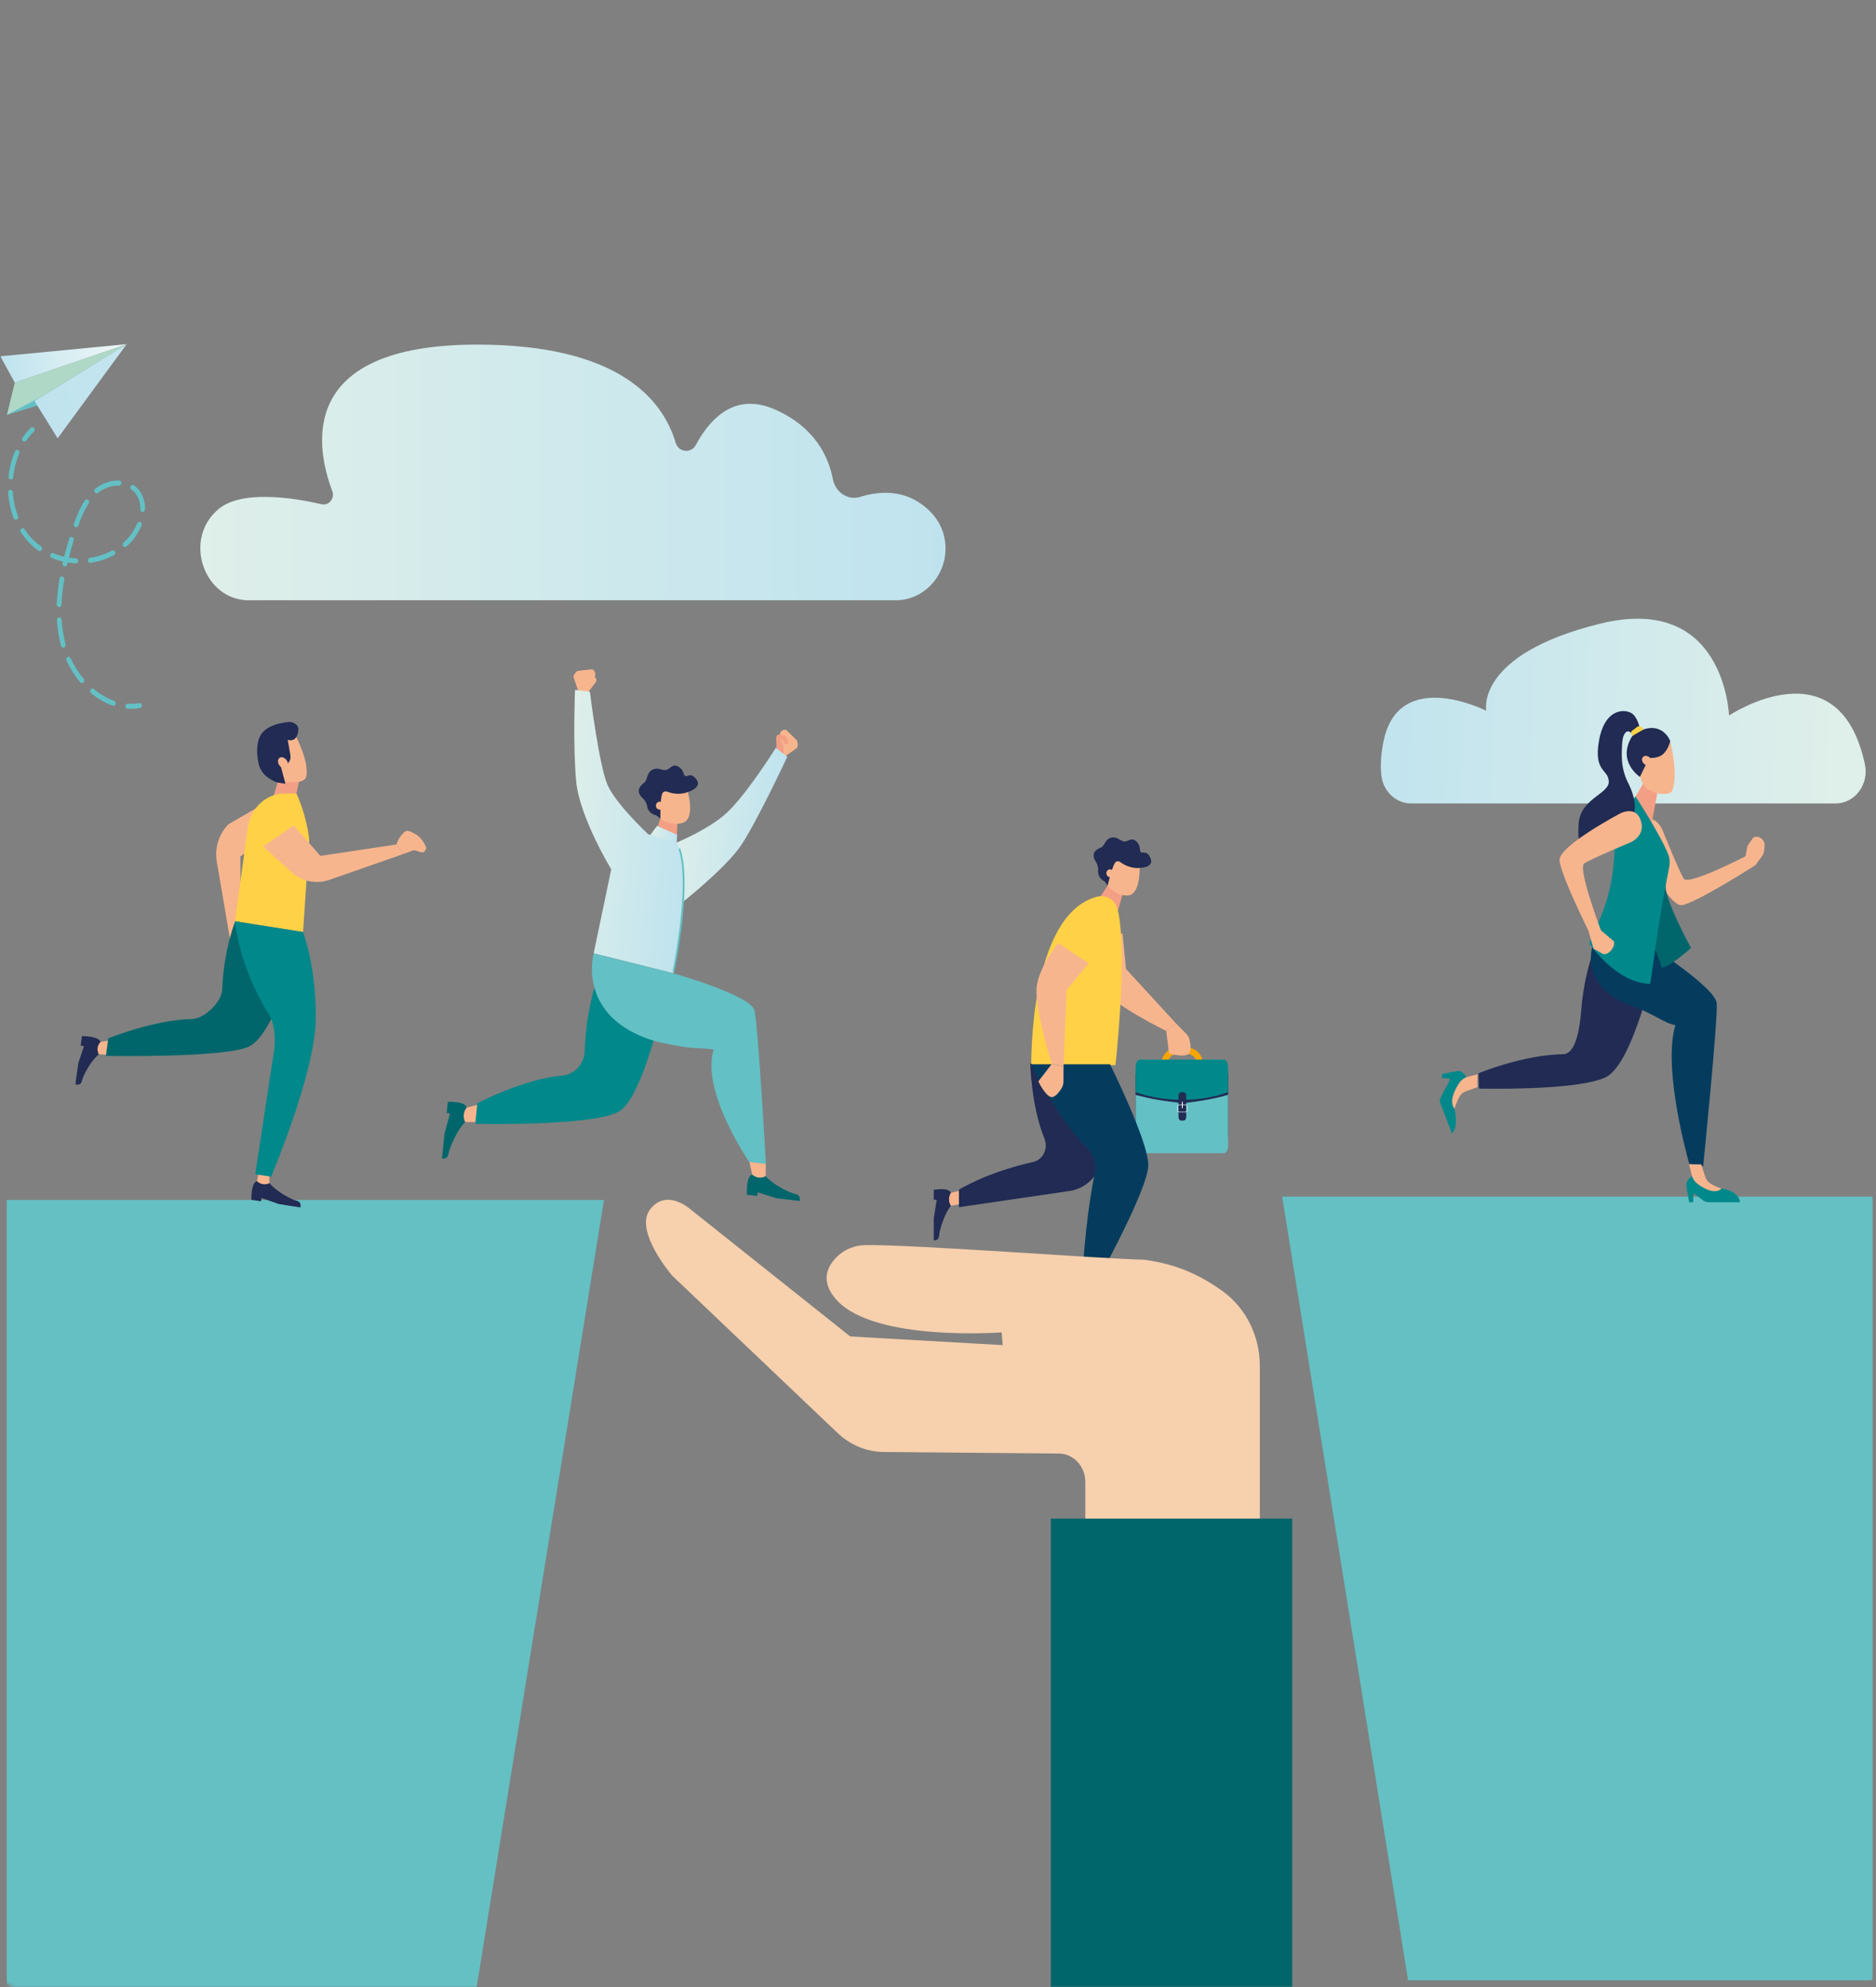 <svg xmlns="http://www.w3.org/2000/svg" width="556" height="589" viewBox="0 0 556 589" fill="none"><rect x="0" y="0" width="556" height="589" fill="#808080" stroke="none"/><mask id="mask0_849_2854" style="mask-type:alpha" maskUnits="userSpaceOnUse" x="0" y="0" width="556" height="589"><rect width="556" height="589" rx="5" fill="#059CA0"></rect></mask><g mask="url(#mask0_849_2854)"><path d="M544.038 238.133C549.705 238.133 553.963 232.521 552.724 226.6C552.715 226.553 552.706 226.509 552.694 226.463C544.931 190.332 512.432 212.08 512.432 212.08C512.432 212.08 511.309 175.712 474.221 184.852C437.133 193.989 440.476 210.648 440.476 210.648C440.476 210.648 414.628 197.546 410.051 219.668C409.29 223.347 409.085 226.653 409.369 229.625C409.837 234.466 413.664 238.135 418.208 238.135H544.031L544.038 238.133Z" fill="url(#paint0_linear_849_2854)"></path><path d="M73.713 177.911H265.534C274.223 177.911 281.256 169.83 280.108 160.61C279.691 157.267 278.217 153.878 274.938 150.889C268.376 144.907 260.629 145.51 254.989 147.261C251.33 148.398 247.609 145.976 246.837 141.979C245.547 135.311 241.468 126.484 229.499 121.292C217.854 116.241 210.489 123.954 206.229 131.878C204.827 134.486 201.095 134.094 200.247 131.224C196.556 118.718 183.694 102.132 141.429 102.132C87.617 102.132 93.662 132.798 98.467 145.49C99.292 147.666 97.501 149.94 95.357 149.45C87.068 147.552 71.665 145.088 64.761 150.892C64.519 151.094 64.282 151.307 64.052 151.524C54.339 160.659 60.785 177.913 73.713 177.913V177.911Z" fill="url(#paint1_linear_849_2854)"></path><path d="M4.377 113.396L2.062 122.973L10.217 118.847L37.553 102L4.377 113.396Z" fill="#AFD8C7"></path><path d="M2.062 122.973L16.451 118.557L12.475 117.454L2.062 122.973Z" fill="#63C0C4"></path><path d="M4.377 113.396L0.098 105.609L37.553 102L4.377 113.396Z" fill="url(#paint2_linear_849_2854)"></path><path d="M37.553 102L10.217 118.847L17.085 129.904L37.553 102Z" fill="url(#paint3_linear_849_2854)"></path><path d="M7.068 130.878C6.984 130.854 6.902 130.815 6.827 130.754C6.515 130.507 6.449 130.036 6.681 129.702C7.41 128.648 8.228 127.67 9.11 126.794C9.395 126.508 9.839 126.528 10.103 126.833C10.368 127.138 10.352 127.614 10.067 127.897C9.249 128.709 8.49 129.619 7.811 130.6C7.636 130.854 7.339 130.954 7.071 130.88L7.068 130.878Z" fill="#63C0C4"></path><path d="M33.433 209.153C33.42 209.148 33.404 209.145 33.39 209.14C31.146 208.355 28.986 207.101 26.967 205.415C26.662 205.159 26.607 204.688 26.846 204.358C27.085 204.029 27.527 203.975 27.833 204.229C29.722 205.808 31.738 206.981 33.828 207.713C34.197 207.842 34.397 208.267 34.276 208.662C34.16 209.043 33.789 209.255 33.433 209.157V209.153ZM24.114 202.436C23.984 202.399 23.863 202.326 23.77 202.211C22.139 200.274 20.765 198.11 19.687 195.77C19.514 195.397 19.657 194.945 20.006 194.76C20.352 194.577 20.774 194.728 20.947 195.102C21.97 197.317 23.269 199.369 24.814 201.204C25.073 201.513 25.051 201.987 24.761 202.265C24.579 202.441 24.335 202.497 24.114 202.436ZM18.591 191.925C18.361 191.862 18.165 191.674 18.092 191.41L17.998 191.059C17.401 188.751 17.021 186.299 16.866 183.769C16.841 183.354 17.135 182.995 17.52 182.968C17.907 182.937 18.242 183.254 18.267 183.669C18.416 186.096 18.78 188.446 19.352 190.654L19.439 190.981C19.548 191.378 19.336 191.798 18.965 191.915C18.839 191.954 18.709 191.954 18.589 191.923L18.591 191.925ZM17.347 179.894C17.032 179.806 16.807 179.496 16.823 179.133C16.916 176.722 17.194 174.148 17.648 171.484C17.716 171.074 18.083 170.803 18.466 170.879C18.832 170.945 19.101 171.345 19.031 171.755C18.591 174.351 18.32 176.854 18.226 179.199C18.21 179.614 17.882 179.936 17.495 179.919C17.445 179.916 17.395 179.909 17.347 179.894ZM19.053 167.888C18.682 167.785 18.456 167.38 18.548 166.98C18.589 166.802 18.63 166.621 18.673 166.443C17.522 166.173 16.392 165.807 15.308 165.355C14.948 165.204 14.768 164.767 14.909 164.382C15.05 163.996 15.456 163.799 15.818 163.955C16.85 164.384 17.928 164.733 19.026 164.987C19.45 163.296 19.938 161.534 20.509 159.622C20.628 159.226 21.027 159.009 21.391 159.134C21.76 159.261 21.965 159.683 21.847 160.078C21.298 161.922 20.824 163.625 20.412 165.255C21.106 165.367 21.808 165.443 22.512 165.485C22.907 165.511 23.198 165.863 23.175 166.277C23.155 166.692 22.822 167.012 22.435 166.987C21.635 166.941 20.84 166.851 20.054 166.719C20.006 166.924 19.958 167.129 19.91 167.334C19.817 167.739 19.436 167.985 19.06 167.885C19.056 167.885 19.053 167.885 19.051 167.883L19.053 167.888ZM11.607 163.303C11.534 163.284 11.464 163.25 11.398 163.203C10.115 162.301 8.946 161.249 7.923 160.08C7.285 159.351 6.69 158.563 6.152 157.733C5.931 157.392 6.011 156.923 6.33 156.686C6.649 156.447 7.087 156.535 7.308 156.874C7.807 157.643 8.358 158.375 8.948 159.051C9.896 160.134 10.978 161.107 12.168 161.944C12.491 162.174 12.582 162.64 12.368 162.986C12.2 163.262 11.887 163.379 11.605 163.301L11.607 163.303ZM26.55 166.795C26.281 166.719 26.069 166.478 26.03 166.165C25.98 165.753 26.249 165.375 26.634 165.321C28.965 164.989 31.164 164.274 33.174 163.196C33.518 163.008 33.941 163.157 34.117 163.53C34.29 163.901 34.151 164.352 33.805 164.54C31.656 165.694 29.307 166.458 26.821 166.812C26.728 166.824 26.637 166.819 26.552 166.795H26.55ZM4.528 154.032C4.32 153.976 4.14 153.817 4.054 153.59C3.138 151.209 2.589 148.647 2.416 145.981C2.388 145.566 2.68 145.207 3.067 145.178C3.455 145.149 3.79 145.463 3.817 145.876C3.979 148.381 4.494 150.785 5.353 153.017C5.501 153.402 5.33 153.842 4.97 154C4.824 154.064 4.669 154.073 4.528 154.032ZM36.872 162.115C36.733 162.076 36.605 161.993 36.507 161.866C36.261 161.547 36.302 161.071 36.6 160.807C37.056 160.405 37.494 159.975 37.899 159.534C39.054 158.277 40.014 156.747 40.672 155.11C40.825 154.73 41.24 154.554 41.595 154.718C41.95 154.881 42.117 155.325 41.962 155.706C41.237 157.511 40.178 159.202 38.9 160.59C38.46 161.068 37.986 161.534 37.494 161.969C37.314 162.127 37.081 162.176 36.869 162.118L36.872 162.115ZM22.373 156.262C22.351 156.255 22.328 156.247 22.305 156.24C21.94 156.096 21.756 155.662 21.89 155.271C22.907 152.346 23.941 150.136 25.151 148.32C25.376 147.984 25.816 147.906 26.131 148.145C26.447 148.386 26.52 148.855 26.295 149.194C25.16 150.897 24.178 152.995 23.209 155.794C23.082 156.159 22.72 156.357 22.376 156.26L22.373 156.262ZM3.035 142.101C2.7 142.008 2.475 141.664 2.514 141.289C2.639 140.105 2.844 138.927 3.12 137.783C3.455 136.397 3.901 135.043 4.448 133.764C4.608 133.386 5.025 133.218 5.378 133.393C5.731 133.567 5.886 134.011 5.724 134.389C5.211 135.589 4.792 136.86 4.478 138.161C4.218 139.237 4.027 140.347 3.906 141.46C3.862 141.872 3.514 142.169 3.129 142.121C3.095 142.116 3.063 142.111 3.031 142.101H3.035ZM42.108 151.719C41.798 151.634 41.572 151.326 41.581 150.97C41.629 149.116 41.146 147.53 40.144 146.256C39.791 145.807 39.378 145.417 38.918 145.092C38.594 144.863 38.503 144.397 38.717 144.051C38.929 143.704 39.367 143.607 39.69 143.836C40.262 144.238 40.777 144.726 41.217 145.285C42.431 146.827 43.042 148.808 42.985 151.011C42.974 151.426 42.65 151.756 42.263 151.743C42.208 151.743 42.156 151.734 42.105 151.719H42.108ZM28.464 146.188C28.316 146.146 28.179 146.054 28.081 145.915C27.846 145.583 27.906 145.112 28.215 144.861C30.221 143.231 32.802 142.343 35.295 142.426C35.68 142.44 35.988 142.784 35.976 143.202C35.965 143.616 35.641 143.943 35.252 143.931C33.105 143.86 30.793 144.656 29.065 146.061C28.888 146.205 28.664 146.246 28.464 146.19V146.188Z" fill="#63C0C4"></path><path d="M37.676 210.033C37.357 209.945 37.131 209.623 37.152 209.26C37.175 208.845 37.51 208.53 37.897 208.555C39.016 208.628 40.141 208.569 41.242 208.376C41.625 208.308 41.987 208.589 42.048 208.996C42.11 209.406 41.85 209.794 41.468 209.86C40.264 210.072 39.034 210.138 37.81 210.058C37.765 210.053 37.719 210.045 37.676 210.033Z" fill="#63C0C4"></path><path d="M555 354.668H380L417.321 586.93H555V354.668Z" fill="#64C0C3"></path><path d="M2 355.668H179L141.251 589H2V355.668Z" fill="#64C0C3"></path><path d="M232.723 224.152L235.984 221.837C236.269 221.63 236.433 221.281 236.415 220.912L236.376 220.041C236.362 219.763 236.248 219.502 236.057 219.314L233.211 216.528C232.874 216.199 232.368 216.159 231.992 216.435L231.596 216.726C231.386 216.879 231.238 217.113 231.185 217.382L230.19 222.471L232.726 224.152H232.723Z" fill="#F7B58E"></path><path d="M230.187 222.469L230.019 218.771C229.989 218.122 230.534 217.612 231.131 217.729L232.609 218.017C233.004 218.092 233.71 220.286 233.71 220.286C233.71 220.286 232.402 221.257 231.949 219.178C231.712 219.329 231.194 219.241 231.194 219.241C231.194 219.241 232.856 221.103 232.017 223.684L230.185 222.469H230.187Z" fill="#F39F85"></path><path d="M233.334 224.299C233.334 224.299 224.252 243.696 219.608 250.578C214.964 257.461 201.637 267.938 201.637 267.938L197.709 250.92C197.709 250.92 209.166 246.538 215.156 241.124C221.146 235.71 229.939 221.649 229.939 221.649L233.332 224.297L233.334 224.299Z" fill="url(#paint4_linear_849_2854)"></path><path d="M171.394 204.842L170.045 200.909C169.929 200.562 169.993 200.174 170.209 199.889L170.722 199.213C170.886 198.996 171.123 198.859 171.381 198.83L175.215 198.388C175.669 198.335 176.097 198.625 176.25 199.086L176.409 199.572C176.494 199.828 176.482 200.111 176.377 200.36L174.368 205.095L171.394 204.844V204.842Z" fill="#F7B58E"></path><path d="M174.368 205.093L176.548 202.219C176.931 201.714 176.774 200.957 176.229 200.674L174.878 199.969C174.518 199.781 172.736 201.099 172.736 201.099C172.736 201.099 173.254 202.709 174.767 201.321C174.874 201.592 175.338 201.848 175.338 201.848C175.338 201.848 172.971 202.294 172.219 204.91L174.366 205.09L174.368 205.093Z" fill="#F7B58E"></path><path d="M137.861 332.545C137.861 332.545 135.284 334.928 133.215 340.818C132.759 342.114 133.035 343.604 130.98 343.358C131.274 340.528 131.741 336.004 131.741 336.004L133.363 330.005L132.377 329.888L132.718 326.584C132.718 326.584 137.859 326.264 138.305 328.27C138.121 330.056 137.863 332.545 137.863 332.545H137.861Z" fill="#00666B"></path><path d="M141.525 332.603L137.863 332.544C137.207 331.246 137.323 329.658 138.155 328.482L138.305 328.27L142.072 327.328L141.525 332.601V332.603Z" fill="#F7B58E"></path><path d="M179.285 283.389C179.285 283.389 173.63 296.386 173.32 311.303C173.235 315.307 170.255 318.518 166.527 318.82C155.137 319.745 141.484 326.989 141.484 326.989L140.853 333.086C140.853 333.086 175.687 333.859 183.427 329.451C191.165 325.04 198.124 291.084 198.124 291.084L179.287 283.392L179.285 283.389Z" fill="#01888B"></path><path d="M199.368 248.312C206.614 254.782 199.511 288.442 199.511 288.442L175.951 282.557L181.153 257.649C181.153 257.649 171.754 242.18 170.759 231.565C169.763 220.951 170.421 204.48 170.421 204.48L174.821 205.002C174.821 205.002 177.528 226.9 180.075 232.672C182.621 238.442 192.179 247.319 192.179 247.319L199.37 248.314L199.368 248.312Z" fill="url(#paint5_linear_849_2854)"></path><path d="M199.361 287.876C200.088 284.236 204.424 261.47 201.159 251.82C201.277 251.633 201.394 251.44 201.505 251.245C205.251 261.292 200.336 285.763 199.805 288.328C199.662 288.174 199.511 288.025 199.363 287.876H199.361Z" fill="#63C0C4"></path><path d="M194.187 247.177L195.725 242.537L200.774 243.757L200.569 249.466C200.532 249.502 200.491 249.534 200.45 249.566C198.586 248.275 196.406 247.446 194.187 247.18V247.177Z" fill="#F39F85"></path><path d="M193.886 232.892L194.451 240.548C195.162 240.497 195.601 241.302 195.485 242.024C195.565 242.195 195.611 242.388 195.62 242.586C196.88 243.496 199.161 244.667 202.041 243.986C206.548 242.922 203.567 233.624 203.567 233.624L193.886 232.895V232.892Z" fill="#F7B58E"></path><path d="M191.76 238.718C191.712 238.157 190.965 236.986 190.557 236.63C187.93 234.329 190.179 232.528 190.978 231.943C191.862 231.296 191.639 229.554 192.781 228.542C194.521 226.997 196.278 228.49 197.411 228.232C198.545 227.971 199.211 226.326 200.89 227.136C202.569 227.946 202.423 229.347 202.97 229.918C203.517 230.489 204.451 228.837 206.115 230.642C208.648 233.392 203.857 234.744 203.857 234.744C203.857 234.744 201.248 235.993 197.716 234.629C197.231 234.441 196.666 234.571 196.374 235.024C195.572 236.271 195.729 242.666 195.729 242.666L194.537 241.663C194.537 241.663 191.985 241.285 191.762 238.716L191.76 238.718Z" fill="#212B53"></path><path d="M194.494 239.265C194.74 239.86 195.39 240.129 195.946 239.865C196.501 239.602 196.752 238.906 196.506 238.311C196.26 237.716 195.611 237.447 195.055 237.711C194.499 237.974 194.248 238.669 194.494 239.265Z" fill="#F7B58E"></path><path d="M200.678 247.424L200.516 250.029L192.781 247.402L194.731 244.769L200.678 247.424Z" fill="url(#paint6_linear_849_2854)"></path><path d="M226.925 348.589C226.925 348.589 229.151 351.348 234.651 353.564C235.861 354.052 237.253 353.757 237.023 355.957C234.38 355.643 230.156 355.142 230.156 355.142L224.555 353.405L224.446 354.462L221.36 354.096C221.36 354.096 221.062 348.591 222.935 348.113C224.603 348.311 226.927 348.587 226.927 348.587L226.925 348.589Z" fill="#00666B"></path><path d="M226.979 344.668L226.925 348.589C225.712 349.292 224.229 349.167 223.131 348.277L222.933 348.116L222.053 344.083L226.979 344.668Z" fill="#F7B58E"></path><path d="M199.511 288.442C199.511 288.442 222.497 294.951 223.598 299.443C224.698 303.935 226.993 344.975 226.993 344.975L222.076 344.392C222.076 344.392 207.666 323.617 211.501 311.059C205.748 310.244 206.618 311.411 194.715 308.751C170.544 301.846 175.949 282.56 175.949 282.56L199.509 288.444L199.511 288.442Z" fill="#63C0C4"></path><path d="M80.67 246.684L71.246 253.853L71.353 278.263L68.461 280.03L64.255 255.38C63.553 251.262 64.893 247.048 67.798 244.247L80.87 236.684L80.67 246.684Z" fill="#F7B58E"></path><path d="M68.461 280.027L69.081 283.404C68.808 285.192 67.094 286.234 69.147 287.493C69.147 287.493 71.991 287.037 73.668 284.307C74.928 282.257 74.928 281.933 74.103 280.718C73.392 279.671 72.444 278.822 71.353 278.263L68.461 280.03V280.027Z" fill="#F7B58E"></path><path d="M29.296 312.479C29.296 312.479 26.716 314.397 24.588 319.357C24.119 320.45 24.369 321.746 22.344 321.429C22.674 319.008 23.203 315.139 23.203 315.139L24.891 310.062L23.918 309.91L24.303 307.085C24.303 307.085 29.382 307.078 29.794 308.827C29.585 310.354 29.296 312.482 29.296 312.482V312.479Z" fill="#212B53"></path><path d="M32.909 312.718L29.293 312.477C28.664 311.325 28.801 309.964 29.642 308.995L29.792 308.819L33.524 308.205L32.909 312.716V312.718Z" fill="#F7B58E"></path><path d="M70.047 272.19C70.047 272.19 66.361 280.605 65.836 293.429C65.695 296.872 60.625 301.956 56.939 302.022C45.678 302.225 32.096 307.751 32.096 307.751L31.385 312.965C31.385 312.965 66.016 313.611 73.722 310.22C81.426 306.826 88.535 279.793 88.535 279.793L70.049 272.193L70.047 272.19Z" fill="#00666B"></path><path d="M79.854 350.646C79.854 350.646 81.848 353.298 86.911 355.555C88.025 356.052 89.33 355.825 89.052 357.87C86.596 357.484 82.67 356.872 82.67 356.872L77.498 355.059L77.364 356.043L74.497 355.594C74.497 355.594 74.383 350.448 76.147 350.067C77.696 350.309 79.856 350.648 79.856 350.648L79.854 350.646Z" fill="#212B53"></path><path d="M79.783 346.952L79.854 350.646C78.701 351.258 77.323 351.092 76.325 350.221L76.144 350.065L76.921 346.503L79.781 346.949L79.783 346.952Z" fill="#F7B58E"></path><path d="M86.362 215.64L77.24 220.151L78.849 227.6C78.872 227.705 78.908 227.805 78.936 227.908C79.12 227.925 79.305 227.942 79.489 227.971C79.519 227.976 79.549 227.983 79.578 227.988C79.608 227.993 79.635 227.993 79.665 227.998C81.893 228.347 83.609 230.116 84.502 232.275C85.865 232.377 87.252 232.236 88.583 231.797C89.49 231.499 90.296 231.101 90.641 230.584C92.215 225.726 86.362 215.638 86.362 215.638V215.64Z" fill="#F7B58E"></path><path d="M82.262 231.931L80.87 236.681L87.307 237.689L88.585 231.799L82.262 231.931Z" fill="#F39F85"></path><path d="M84.602 232.297L83.281 227.344L84.668 226.688C85.694 226.202 86.273 225.029 86.07 223.85L85.275 219.253C85.275 219.253 88 220.398 88.419 216.426C88.697 214.391 86.084 213.969 86.084 213.969C86.084 213.969 79.966 214.118 77.543 217.424C75.914 219.646 75.965 223.535 76.705 226.563C77.368 229.276 79.758 231.109 82.262 231.931L84.602 232.297Z" fill="#212B53"></path><path d="M82.522 225.016C82.189 225.712 82.529 226.754 83.279 227.344C84.028 227.934 84.908 227.849 85.24 227.154C85.573 226.458 85.234 225.417 84.484 224.826C83.732 224.236 82.855 224.321 82.522 225.016Z" fill="#F7B58E"></path><path d="M89.82 276.221L69.637 273.061L73.422 245.333C74.251 239.26 79.261 234.859 84.985 235.178L87.856 235.161C87.856 235.161 90.912 241.51 91.638 249L89.82 276.219V276.221Z" fill="#FFD147"></path><path d="M69.635 273.062C69.635 273.062 70.728 286.383 79.555 300.412C81.057 302.557 82.078 307.622 80.966 313.067L75.652 348.023L80.362 348.76C80.362 348.76 93.081 318.706 93.541 302.981C94.001 287.256 89.818 276.221 89.818 276.221L69.635 273.062Z" fill="#01888B"></path><path d="M87.038 244.64L94.938 253.677L117.514 250.283L119.537 253.116L97.608 260.779C93.694 262.148 89.399 261.245 86.259 258.395L78.004 250.903L87.04 244.64H87.038Z" fill="#F7B58E"></path><path d="M119.535 253.116L122.574 252.006C124.267 252.055 125.461 253.733 126.35 251.386C126.35 251.386 125.545 248.432 122.793 247.016C120.726 245.955 120.426 245.997 119.414 247.036C118.541 247.931 117.883 249.051 117.511 250.283L119.535 253.116Z" fill="#F7B58E"></path><path d="M492.746 246.084C492.746 246.084 490.709 240.829 486.143 243.127C482.476 244.972 484.782 249.519 484.782 249.519C484.782 249.519 494.439 268.704 498.387 268.284C502.336 267.864 520.273 256.419 520.273 256.419L522.412 253.474C522.791 252.911 522.946 251.781 522.975 250.571C523.021 248.714 521.209 247.463 519.635 248.238L517.917 250.69L517.315 253.789C517.315 253.789 500.411 262.526 499.046 260.442C497.681 258.356 492.75 246.087 492.75 246.087L492.746 246.084Z" fill="#F7B58E"></path><path d="M434.584 319.289C434.584 319.289 433.556 317.154 431.84 317.471C430.125 317.788 427.402 318.296 427.402 318.296L427.391 319.569L429.405 319.635C429.649 319.643 429.785 319.943 429.639 320.152L428.543 322.343C428.165 322.892 426.689 325.74 426.682 326.42L430.289 335.909C430.289 335.909 432.394 334.616 431.098 328.636C429.849 322.88 434.584 319.291 434.584 319.291V319.289Z" fill="#01888B"></path><path d="M437.854 322.222L434.404 323.454C433.677 323.712 433.059 324.227 432.64 324.913C432.178 325.672 431.601 326.86 431.095 328.631C429.382 326.44 431.15 323 432.447 321.033C433.078 320.075 434.014 319.401 435.081 319.126L437.888 318.396L437.856 322.219L437.854 322.222Z" fill="#F7B58E"></path><path d="M475.427 274.823C475.427 274.823 469.849 283.818 468.632 299.487C468.306 303.693 467.269 312.384 463.328 312.447C451.29 312.64 438.214 318.103 438.214 318.103L438.33 322.634C438.33 322.634 467.488 323.378 475.891 319.267C484.295 315.156 490.777 284.201 490.777 284.201L475.429 274.82L475.427 274.823Z" fill="#212B53"></path><path d="M488.683 280.091C488.683 280.091 508.399 292.636 508.791 297.345C509.183 302.054 504.783 345.61 504.783 345.61L500.654 344.951C500.654 344.951 492.566 316.954 496.544 303.857C492.393 302.95 490.636 300.5 482.139 297.604C465.025 290.15 473.642 276.16 473.642 276.16L488.685 280.091H488.683Z" fill="#053C5E"></path><path d="M491.18 235.102L489.408 244.667L484.746 236.059L487.111 232.006L491.18 235.102Z" fill="#F39F85"></path><path d="M501.484 348.623C501.484 348.623 499.499 349.743 499.812 351.578C500.124 353.412 500.623 356.323 500.623 356.323H501.812L501.853 354.166C501.858 353.905 502.136 353.756 502.334 353.91L504.64 355.706C505.155 356.106 505.777 356.323 506.412 356.323H515.7C515.7 356.323 515.7 353.139 510.24 352.273C504.781 351.404 501.482 348.625 501.482 348.625L501.484 348.623Z" fill="#01888B"></path><path d="M504.193 345.095L505.376 348.777C505.624 349.553 506.109 350.209 506.754 350.651C507.467 351.139 508.582 351.744 510.24 352.271C508.21 354.127 504.981 352.266 503.134 350.895C502.234 350.226 501.596 349.231 501.327 348.094L500.62 345.095H504.191H504.193Z" fill="#F7B58E"></path><path d="M493.641 262.548C493.5 266.962 501.176 280.967 501.176 280.967C501.176 280.967 494.692 286.754 492.529 286.754C490.604 281.006 489.287 277.958 489.287 277.958C489.287 277.958 493.782 258.135 493.643 262.548H493.641Z" fill="#00666B"></path><path d="M493.343 235.324C494.174 235.298 494.945 235.151 495.348 234.766C497.747 230.672 495.015 219.634 495.015 219.634L486.309 221.305L486.031 228.7C485.956 230.674 486.765 232.57 488.207 233.802C489.75 234.819 491.531 235.38 493.343 235.322V235.324Z" fill="#F7B58E"></path><path d="M484.746 236.059C484.746 236.059 492.242 247.634 494.425 253.243C494.881 254.416 494.97 255.712 494.721 256.954C491.073 275.14 489.569 289.299 489.068 291.614C478.692 291.268 471.018 279.576 471.018 279.576C471.018 279.576 472.581 276.089 474.321 271.995C476.614 266.611 477.958 260.816 478.325 254.909C478.817 246.994 480.095 241.034 480.095 241.034L484.743 236.057L484.746 236.059Z" fill="#01888B"></path><path d="M486.026 215.913C486.026 215.913 485.324 212.295 483.401 211.29C480.963 210.016 475.452 210.384 473.884 219.634C472.316 228.883 476.648 227.876 476.803 231.601C476.958 235.327 468.427 236.622 467.885 244.037C467.345 251.452 469.343 252.955 469.343 252.955C469.343 252.955 471.624 252.288 475.752 250.456C477.035 248.797 476.928 252.271 477.149 250.705C477.372 249.134 478.195 247.746 479.419 246.845C481.114 245.601 483.928 243.469 484.42 240.448C484.898 237.506 483.65 234.219 482.499 231.957C481.301 229.601 480.69 226.958 480.658 224.274C480.631 221.874 480.722 219.258 481.175 218.121C482.114 215.767 483.397 217.189 483.397 217.189L486.022 215.911L486.026 215.913Z" fill="#212B53"></path><path d="M495.015 219.634C495.015 219.634 492.819 213.593 486.026 216.613C485.504 216.848 484.753 217.351 483.773 218.124C479.018 225.675 486.026 230.271 486.026 230.271L488.777 224.631C488.777 224.631 491.365 224.919 492.96 223.442C494.555 221.966 495.015 219.634 495.015 219.634Z" fill="#212B53"></path><path d="M486.947 224.343C487.428 223.843 488.33 223.938 488.961 224.553C489.592 225.168 489.713 226.073 489.23 226.571C488.749 227.071 487.847 226.976 487.216 226.358C486.585 225.743 486.464 224.838 486.947 224.341V224.343Z" fill="#F7B58E"></path><path d="M487.111 216.196L486.641 215.613C486.293 215.179 485.694 215.099 485.254 215.425L483.736 216.562C483.395 216.819 483.299 217.316 483.522 217.694L483.775 218.124L487.113 216.196H487.111Z" fill="#FFD147"></path><path d="M483.133 249.722C483.133 249.722 488.113 247.736 486.136 242.764C484.548 238.772 480.221 241.075 480.221 241.075C480.221 241.075 461.963 250.705 462.211 254.946C462.459 259.186 470.742 275.755 470.742 275.755L472.289 281.196C472.328 281.227 474.656 282.486 474.697 282.518C476.194 283.692 478.815 280.952 478.359 279.027L474.472 275.731C474.472 275.731 467.509 257.32 469.505 255.936C471.501 254.553 483.133 249.724 483.133 249.724V249.722Z" fill="#F7B58E"></path><path d="M344.153 315.837L345.99 315.698C345.99 315.698 345.921 314.307 346.842 313.302C347.553 312.526 348.697 312.133 350.237 312.133C351.925 312.133 353.192 312.533 353.901 313.29C354.598 314.034 354.573 314.91 354.571 314.946L356.409 315.058C356.421 314.888 356.48 313.353 355.268 312.021C354.19 310.84 352.499 310.242 350.237 310.242C348.152 310.242 346.55 310.845 345.479 312.031C344.014 313.651 344.146 315.749 344.153 315.837Z" fill="#F6A505"></path><path d="M336.568 337.014H363.99V318.123H336.568V337.014Z" fill="#212B53"></path><path d="M349.278 330.856C349.278 332.008 349.79 332.14 350.421 332.14C351.053 332.14 351.565 332.008 351.565 330.856V326.848C359.465 325.967 363.99 324.466 363.99 324.466V339.369C363.99 340.701 363.509 341.779 362.778 341.779H337.78C337.051 341.779 336.568 340.701 336.568 339.369V324.515C342.292 325.938 342.665 325.967 349.275 326.821V330.859L349.278 330.856Z" fill="#63C0C4"></path><path d="M337.78 314.068H362.778C363.507 314.068 363.99 315.146 363.99 316.478V323.708C359.613 325.267 355.363 325.874 351.565 325.969V324.991C351.565 323.839 351.052 323.708 350.421 323.708C349.79 323.708 349.277 323.839 349.277 324.991V325.964C341.795 325.757 336.57 323.708 336.57 323.708V316.478C336.57 315.149 337.051 314.068 337.782 314.068H337.78Z" fill="#01888B"></path><path d="M348.92 329.124V327.882C348.92 327.589 349.143 327.35 349.417 327.35H351.401C351.675 327.35 351.898 327.589 351.898 327.882V329.124C351.898 329.417 351.675 329.656 351.401 329.656H349.417C349.143 329.656 348.92 329.417 348.92 329.124ZM349.417 327.504C349.221 327.504 349.061 327.675 349.061 327.884V329.126C349.061 329.336 349.221 329.504 349.417 329.504H351.401C351.597 329.504 351.754 329.334 351.754 329.126V327.884C351.754 327.675 351.595 327.504 351.401 327.504H349.417Z" fill="white"></path><path d="M350.28 328.363C350.28 328.433 350.337 328.489 350.408 328.489C350.479 328.489 350.536 328.433 350.536 328.363V326.63C350.536 326.56 350.479 326.503 350.408 326.503C350.337 326.503 350.28 326.56 350.28 326.63V328.363Z" fill="white"></path><path d="M322.493 279.649L332.694 276.667L333.708 287.169L348.526 303.318L345.646 305.56C345.646 305.56 329.983 297.935 326.62 292.978C323.254 288.02 322.493 279.651 322.493 279.651V279.649Z" fill="#F7B58E"></path><path d="M348.528 303.315L351.572 306.402C352.062 306.897 352.408 307.531 352.563 308.232C352.857 309.557 353.142 311.669 352.192 312.409C350.768 313.516 346.47 312.199 346.47 312.199L345.646 305.558L348.526 303.315H348.528Z" fill="#F7B58E"></path><path d="M325.79 266.332L328.308 262.385L332.765 264.871L331.25 270.175C331.206 270.2 331.161 270.219 331.115 270.239C329.664 268.533 327.811 267.174 325.788 266.335L325.79 266.332Z" fill="#F39F85"></path><path d="M328.816 252.845L327.574 260.182C328.253 260.321 328.481 261.194 328.203 261.841C328.238 262.024 328.238 262.217 328.199 262.404C329.172 263.595 331.04 265.296 333.902 265.423C338.379 265.62 337.734 256.102 337.734 256.102L328.816 252.845Z" fill="#F7B58E"></path><path d="M325.471 257.752C325.556 257.212 325.125 255.914 324.827 255.47C322.892 252.613 325.421 251.52 326.308 251.184C327.287 250.813 327.481 249.117 328.787 248.47C330.778 247.482 332.081 249.351 333.205 249.407C334.33 249.463 335.335 248.097 336.723 249.305C338.113 250.513 337.65 251.786 338.031 252.467C338.411 253.148 339.671 251.845 340.815 253.982C342.556 257.234 337.746 257.232 337.746 257.232C337.746 257.232 335.009 257.712 332.008 255.495C331.596 255.19 331.036 255.16 330.657 255.509C329.616 256.466 328.283 262.512 328.283 262.512L327.397 261.253C327.397 261.253 325.089 260.221 325.474 257.749L325.471 257.752Z" fill="#212B53"></path><path d="M327.912 258.988C328.005 259.613 328.552 260.037 329.135 259.937C329.719 259.837 330.115 259.252 330.022 258.627C329.928 258.003 329.381 257.578 328.798 257.678C328.215 257.778 327.818 258.364 327.912 258.988Z" fill="#F7B58E"></path><path d="M331.282 269.668C334.292 282.538 330.6 315.671 330.6 315.671L305.653 315.946C305.653 315.946 304.814 271.01 325.214 265.747C327.921 265.049 330.605 266.776 331.282 269.668Z" fill="#FFD147"></path><path d="M281.819 357.358C281.819 357.358 279.766 359.727 278.481 365.131C278.199 366.322 278.577 367.603 276.743 367.603V361.044L277.624 355.591H276.743V352.646C276.743 352.646 281.243 351.827 281.819 353.547V357.358Z" fill="#212B53"></path><path d="M285.052 356.78L281.821 357.358C281.126 356.282 281.081 354.872 281.708 353.749L281.821 353.547L285.052 352.69V356.777V356.78Z" fill="#F7B58E"></path><path d="M323.922 382.968C323.922 382.968 323.936 386.648 330.837 388.856C332.252 389.31 331.792 389.756 332.059 390.395H324.118L321.01 386.653L320.044 387.543L317.802 385.184C317.802 385.184 318.848 381.77 320.557 381.741C321.965 382.256 323.924 382.971 323.924 382.971L323.922 382.968Z" fill="#212B53"></path><path d="M325.212 379.782L323.922 382.966C322.746 383.324 321.486 382.915 320.696 381.917L320.554 381.736L321.598 378.462L325.214 379.782H325.212Z" fill="#F7B58E"></path><path d="M305.331 315.134C305.331 315.134 305.632 327.919 309.535 337.431C310.738 340.364 309.152 343.724 306.225 344.38C292.148 347.537 284.2 352.607 284.2 352.607V357.792L317.041 352.98C322.313 352.207 326.408 347.676 326.955 342.009L328.005 331.129L305.334 315.134H305.331Z" fill="#212B53"></path><path d="M328.98 315.434C328.98 315.434 340.33 338.229 340.33 345.303C340.33 352.376 325.052 379.951 325.052 379.951H320.682C320.682 379.951 321.457 362.476 324.414 347.989C324.993 345.146 324.17 342.172 322.19 340.181C312.905 330.851 305.546 315.437 305.546 315.437H328.98V315.434Z" fill="#053C5E"></path><path d="M313.619 279.532L322.612 285.487L316.132 293.444L315.207 316.061L311.711 315.334C311.711 315.334 306.238 297.867 307.33 291.853C308.421 285.836 313.619 279.534 313.619 279.534V279.532Z" fill="#F7B58E"></path><path d="M315.209 316.061L315.177 320.55C315.172 321.273 314.976 321.975 314.603 322.575C313.899 323.71 312.65 325.374 311.497 325.132C309.768 324.774 307.74 320.509 307.74 320.509L311.714 315.334L315.209 316.061Z" fill="#F7B58E"></path><path d="M339.161 373.358C325.806 373.09 270.716 368.788 256.32 369.04C253.233 369.093 250.236 370.311 247.974 372.565C245.107 375.422 242.956 379.902 248.095 385.45C259.474 397.739 296.855 394.892 296.855 394.892L297.183 398.669L251.973 396.095L204.44 358.263C204.44 358.263 197.461 352.119 192.639 358.492C187.816 364.87 199.252 378.111 199.252 378.111L248.236 424.707C252.014 428.301 256.878 430.304 261.932 430.35L313.855 430.809C318.178 430.848 321.664 434.61 321.664 439.238V461.941H373.382V404.8C373.382 395.89 369.197 387.609 362.293 382.637C353.301 376.164 345.832 374.327 339.163 373.358H339.161Z" fill="#F7D0AD"></path><path d="M382.986 450.088H311.431V588.998H382.986V450.088Z" fill="#00666B"></path></g><defs><linearGradient id="paint0_linear_849_2854" x1="544.308" y1="215.268" x2="400.261" y2="209.3" gradientUnits="userSpaceOnUse"><stop stop-color="#DFEFEA"></stop><stop offset="1" stop-color="#BFE3EE"></stop></linearGradient><linearGradient id="paint1_linear_849_2854" x1="59.365" y1="140.022" x2="280.231" y2="140.022" gradientUnits="userSpaceOnUse"><stop stop-color="#DFEFEA"></stop><stop offset="1" stop-color="#BFE3EE"></stop></linearGradient><linearGradient id="paint2_linear_849_2854" x1="37.37" y1="101.188" x2="0.725" y2="108.731" gradientUnits="userSpaceOnUse"><stop stop-color="#F1F8F7"></stop><stop offset="1" stop-color="#BFE3EE"></stop></linearGradient><linearGradient id="paint3_linear_849_2854" x1="342.498" y1="41.543" x2="8.443" y2="110.305" gradientUnits="userSpaceOnUse"><stop stop-color="#F1F8F7"></stop><stop offset="1" stop-color="#BFE3EE"></stop></linearGradient><linearGradient id="paint4_linear_849_2854" x1="198.564" y1="242.735" x2="231.081" y2="246.104" gradientUnits="userSpaceOnUse"><stop stop-color="#DFEFEA"></stop><stop offset="1" stop-color="#BFE3EE"></stop></linearGradient><linearGradient id="paint5_linear_849_2854" x1="166.307" y1="244.232" x2="204.514" y2="248.191" gradientUnits="userSpaceOnUse"><stop stop-color="#DFEFEA"></stop><stop offset="1" stop-color="#BFE3EE"></stop></linearGradient><linearGradient id="paint6_linear_849_2854" x1="192.847" y1="246.821" x2="200.77" y2="247.641" gradientUnits="userSpaceOnUse"><stop stop-color="#DFEFEA"></stop><stop offset="1" stop-color="#BFE3EE"></stop></linearGradient></defs></svg>